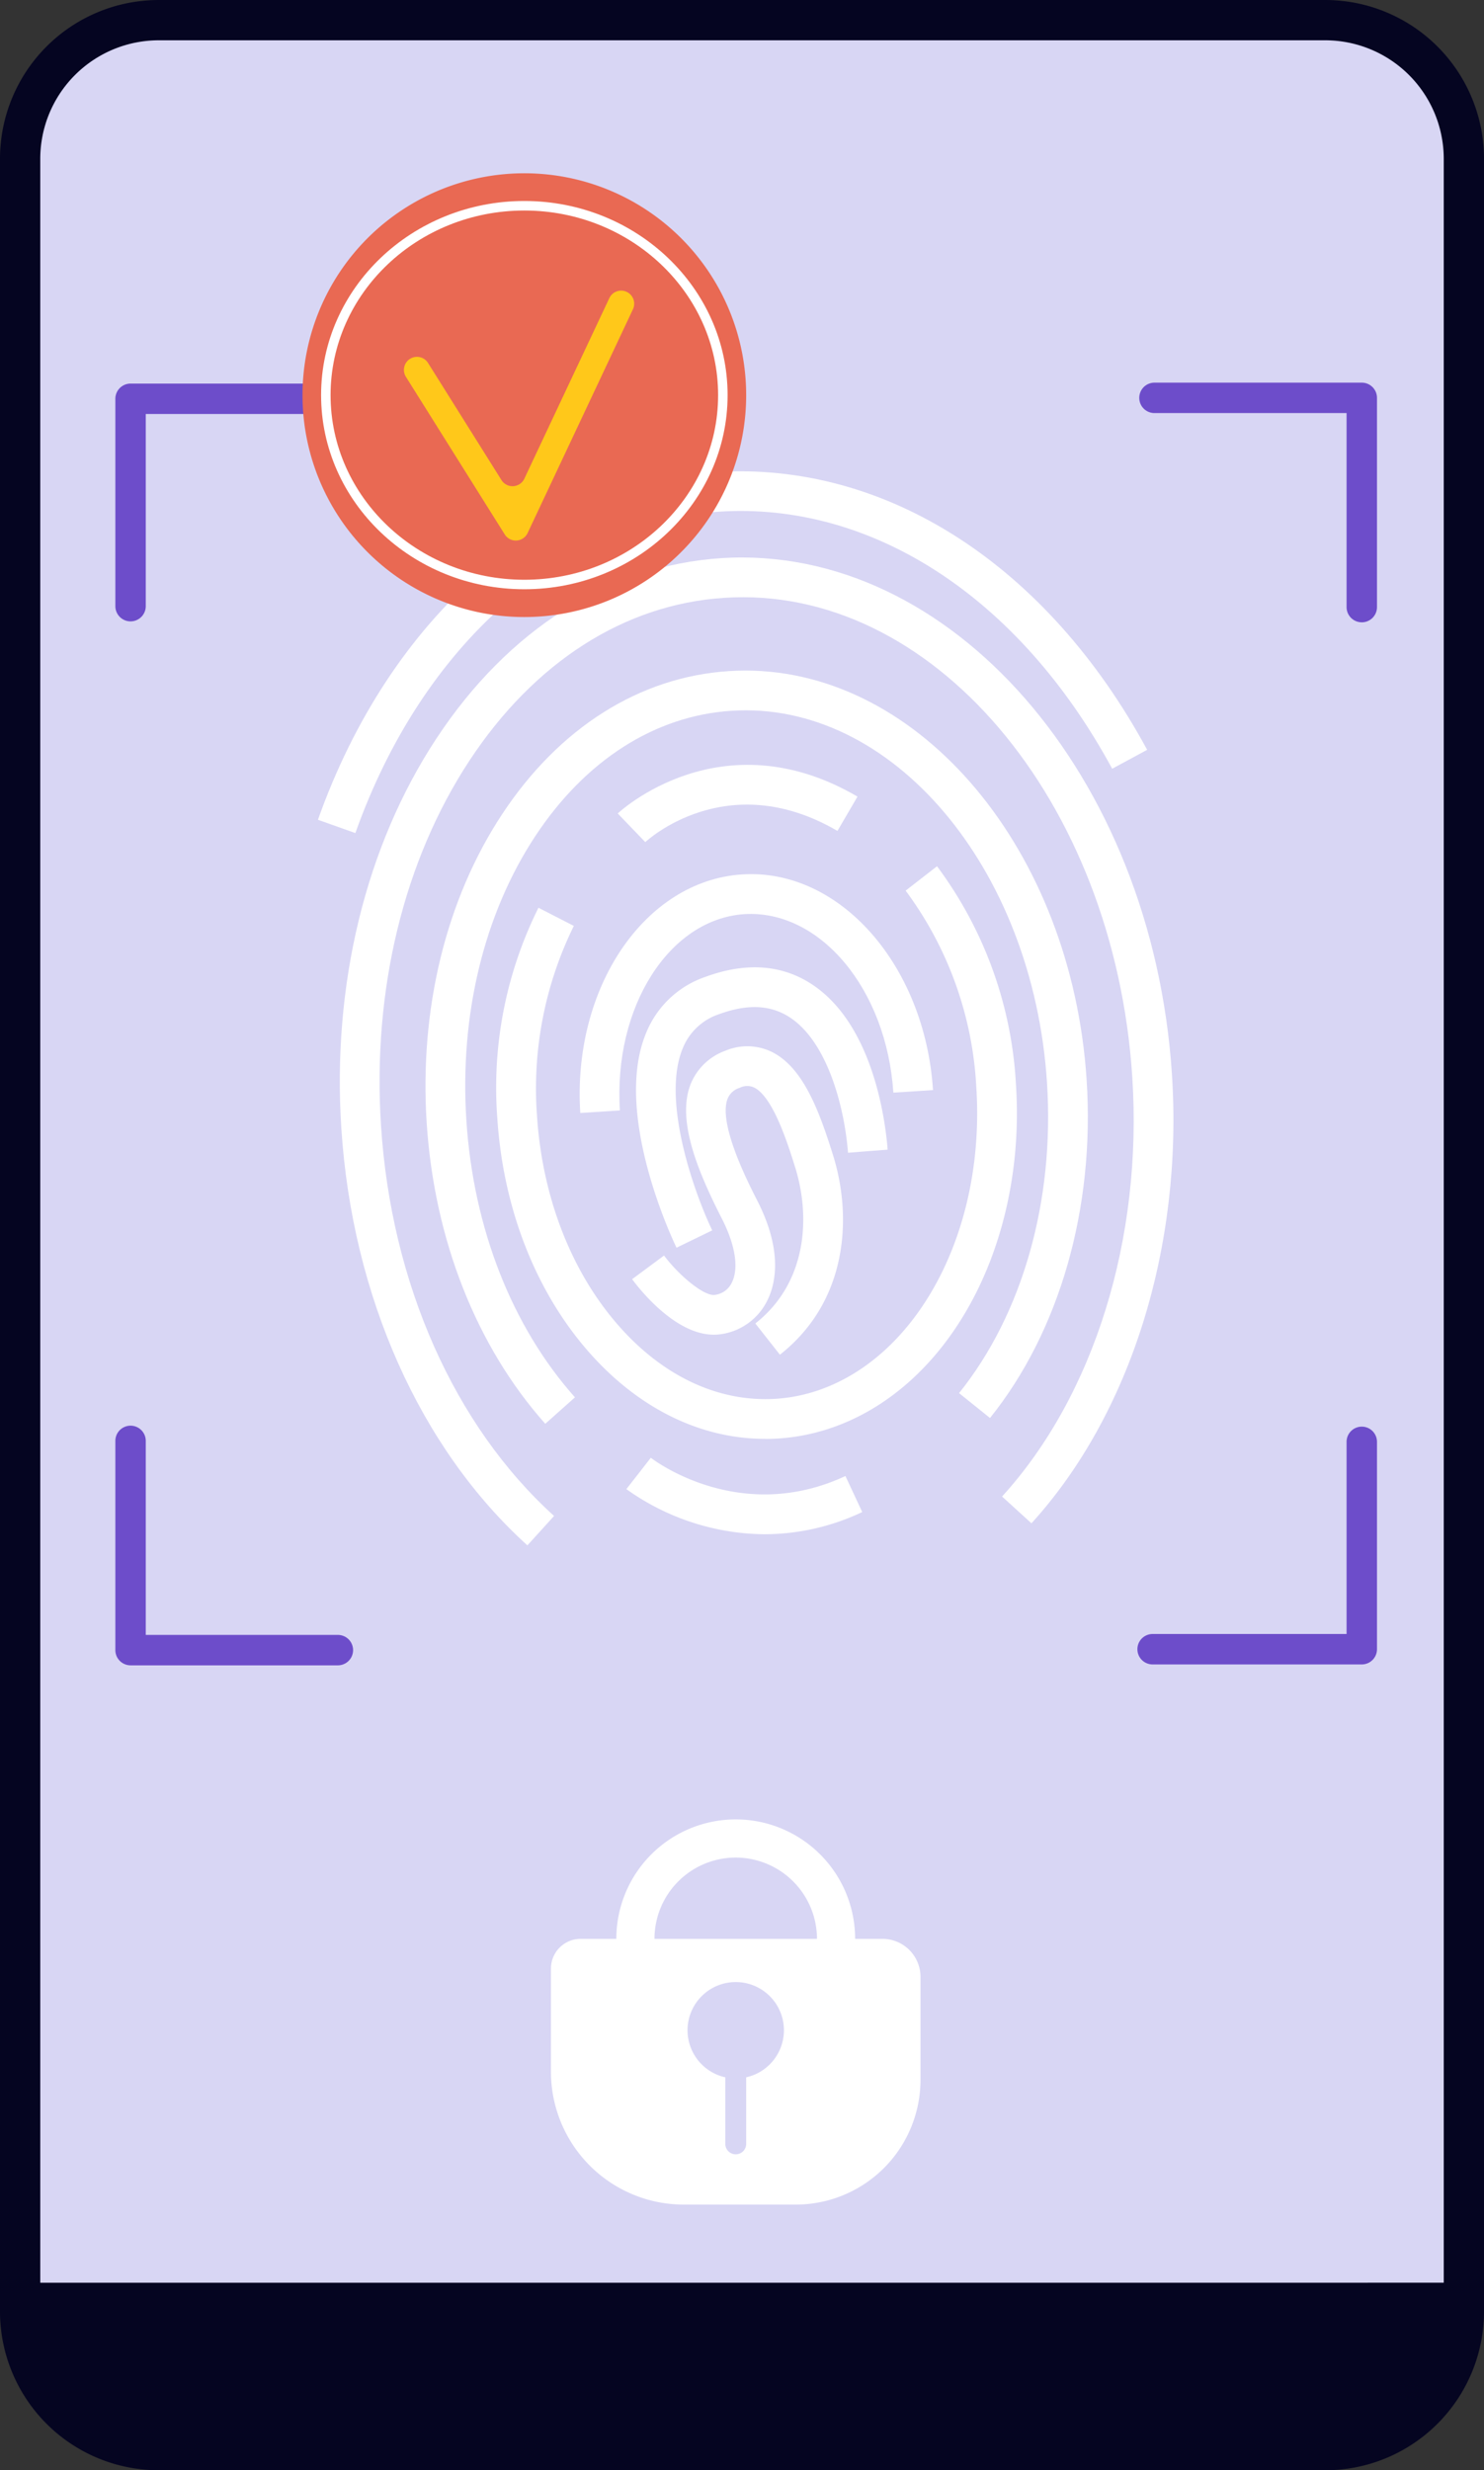 <svg xmlns="http://www.w3.org/2000/svg" xmlns:xlink="http://www.w3.org/1999/xlink" width="164.393" height="273.579" viewBox="0 0 164.393 273.579">
  <rect x="0" y="0" width="164.393" height="273.579" fill="#333333" stroke="none"/>
  <defs>
    <clipPath id="clip-path">
      <rect id="Rectangle_2690" data-name="Rectangle 2690" width="139.758" height="26.541" fill="#522abf"/>
    </clipPath>
  </defs>
  <g id="Group_1782" data-name="Group 1782" transform="translate(-1331.802 -3166.866)">
    <path id="Path_22063" data-name="Path 22063" d="M924.634,492.153H797.623a18.456,18.456,0,0,0-18.456,18.456V734.7a26.569,26.569,0,0,0,26.569,26.569h113.8a19.56,19.56,0,0,0,19.56-19.56V506.619a14.466,14.466,0,0,0-14.466-14.466" transform="translate(554.864 2676.943)" fill="#d8d6f4"/>
    <path id="Path_22064" data-name="Path 22064" d="M916.955,756.717H787.747a17.592,17.592,0,0,1-17.592-17.592V500.731a17.593,17.593,0,0,1,17.593-17.593H916.956a17.593,17.593,0,0,1,17.593,17.593V739.124a17.593,17.593,0,0,1-17.593,17.593M787.747,487.6a13.132,13.132,0,0,0-13.132,13.132V739.124a13.133,13.133,0,0,0,13.133,13.133H916.956a13.133,13.133,0,0,0,13.133-13.133V500.731A13.133,13.133,0,0,0,916.955,487.6Z" transform="translate(561.647 2683.729)" fill="#050521"/>
    <path id="Path_22065" data-name="Path 22065" d="M926.677,1523.552H795.165a16,16,0,0,1-16-16v-2.541H939.1v6.116a12.423,12.423,0,0,1-12.423,12.423" transform="translate(554.864 1914.663)" fill="#050521"/>
    <g id="Group_1738" data-name="Group 1738" transform="translate(1344.581 3209.245)" opacity="0.8">
      <g id="Group_1737" data-name="Group 1737">
        <g id="Group_1736" data-name="Group 1736" clip-path="url(#clip-path)">
          <path id="Path_22066" data-name="Path 22066" d="M823.492,681.193a1.684,1.684,0,0,1-1.684-1.684V656.542a1.684,1.684,0,0,1,1.684-1.684h23.173a1.684,1.684,0,1,1,0,3.368H825.176v21.282a1.684,1.684,0,0,1-1.684,1.684" transform="translate(-821.808 -654.755)" fill="#522abf"/>
          <path id="Path_22067" data-name="Path 22067" d="M1304.926,680.982a1.684,1.684,0,0,1-1.684-1.684V657.809h-21.282a1.684,1.684,0,1,1,0-3.368h22.966a1.684,1.684,0,0,1,1.684,1.684V679.3a1.684,1.684,0,0,1-1.684,1.684" transform="translate(-1166.851 -654.441)" fill="#522abf"/>
        </g>
      </g>
    </g>
    <g id="Group_1741" data-name="Group 1741" transform="translate(1344.581 3324.762)" opacity="0.8">
      <g id="Group_1740" data-name="Group 1740">
        <g id="Group_1739" data-name="Group 1739" clip-path="url(#clip-path)">
          <path id="Path_22068" data-name="Path 22068" d="M1304.3,1148.114h-23.173a1.684,1.684,0,1,1,0-3.369h21.488v-21.282a1.684,1.684,0,1,1,3.368,0v22.967a1.684,1.684,0,0,1-1.684,1.684" transform="translate(-1166.224 -1121.676)" fill="#522abf"/>
          <path id="Path_22069" data-name="Path 22069" d="M846.458,1147.9H823.492a1.684,1.684,0,0,1-1.684-1.684v-23.173a1.684,1.684,0,1,1,3.368,0v21.488h21.282a1.684,1.684,0,0,1,0,3.369" transform="translate(-821.808 -1121.362)" fill="#522abf"/>
        </g>
      </g>
    </g>
    <path id="Path_22070" data-name="Path 22070" d="M943.1,842.113c-11.89-10.763-19.4-27.588-20.61-46.167-1.036-15.963,2.7-31.3,10.527-43.185,7.952-12.08,19.162-19.177,31.569-19.982,25.312-1.621,47.758,24.006,49.917,57.191,1.235,19.058-4.583,37.637-15.565,49.7l-3.255-2.967c10.194-11.191,15.587-28.554,14.426-46.444-2-30.759-22.284-54.63-45.238-53.082-11,.714-21,7.109-28.178,18.008-7.3,11.092-10.784,25.468-9.807,40.482,1.133,17.446,8.118,33.187,19.169,43.189Z" transform="translate(447.125 2495.901)" fill="#fff"/>
    <path id="Path_22071" data-name="Path 22071" d="M916.655,734.188l-4.147-1.474c7.993-22.508,24.883-37.261,44.075-38.508,18.825-1.2,36.692,10.274,47.784,30.762l-3.874,2.093c-10.25-18.931-26.573-29.606-43.626-28.463-17.406,1.131-32.816,14.767-40.212,35.59" transform="translate(454.513 2524.941)" fill="#fff"/>
    <path id="Path_22072" data-name="Path 22072" d="M1022.192,934.331c-7.208,0-14.13-3.421-19.64-9.743-5.819-6.678-9.38-15.823-10.027-25.749a44.642,44.642,0,0,1,4.557-23.328l3.917,2.011a40.791,40.791,0,0,0-4.08,21.03c.583,8.968,3.763,17.188,8.952,23.141,4.964,5.7,11.173,8.61,17.521,8.2,5.726-.372,11.119-3.5,15.183-8.809,5.085-6.643,7.641-16.007,7.01-25.689a39.956,39.956,0,0,0-7.83-21.78l3.476-2.7a44.422,44.422,0,0,1,8.748,24.2c.7,10.727-2.187,21.17-7.909,28.646-4.847,6.334-11.38,10.072-18.4,10.529q-.74.048-1.483.048" transform="translate(394.37 2391.888)" fill="#fff"/>
    <path id="Path_22073" data-name="Path 22073" d="M1029.783,900.907c-.9-13.864,7.132-25.716,17.9-26.418,10.793-.719,20.269,10.013,21.173,23.881l-4.394.284c-.743-11.445-8.1-20.27-16.492-19.77-8.351.542-14.538,10.3-13.8,21.739Z" transform="translate(366.303 2389.221)" fill="#fff"/>
    <path id="Path_22074" data-name="Path 22074" d="M973.939,866.736c-7.63-8.569-12.294-20.4-13.136-33.314-.819-12.622,2.14-24.754,8.335-34.162,6.32-9.6,15.241-15.24,25.126-15.882.614-.039,1.229-.061,1.841-.061,19.388,0,36.154,19.876,37.807,45.358.92,14.165-2.983,27.8-10.705,37.421l-3.43-2.756c7.039-8.77,10.593-21.3,9.743-34.382-1.549-23.863-17.255-42.365-34.973-41.185-8.47.549-16.19,5.49-21.733,13.908-5.67,8.614-8.374,19.786-7.615,31.458.775,11.937,5.049,22.828,12.029,30.669Z" transform="translate(418.266 2457.813)" fill="#fff"/>
    <path id="Path_22075" data-name="Path 22075" d="M1065.95,1144.195a26.69,26.69,0,0,1-15.33-5l2.713-3.469-1.356,1.736,1.35-1.739c.4.306,9.889,7.467,21.56,2.022l1.861,3.99a25.332,25.332,0,0,1-10.8,2.457" transform="translate(350.569 2192.589)" fill="#fff"/>
    <path id="Path_22076" data-name="Path 22076" d="M1049.8,834.084l-3.053-3.173c.114-.111,11.427-10.711,26.559-1.868l-2.219,3.8c-12.3-7.18-21.2,1.158-21.288,1.24" transform="translate(353.486 2426.047)" fill="#fff"/>
    <path id="Path_22077" data-name="Path 22077" d="M1069.567,985.682l-2.722-3.46c5.806-4.568,6.091-11.915,4.419-17.267-.794-2.55-2.449-7.855-4.572-8.872a1.8,1.8,0,0,0-1.571.039,2.084,2.084,0,0,0-1.358,1.235c-1.041,2.752,2.235,9.177,3.31,11.287,2.972,5.83,1.911,9.521,1.013,11.2a6.769,6.769,0,0,1-5.226,3.587c-4.536.523-8.838-5-9.664-6.112l3.536-2.622c1.63,2.186,4.411,4.513,5.608,4.362a2.393,2.393,0,0,0,1.864-1.29c.838-1.573.456-4.169-1.052-7.129-2.589-5.078-5.032-10.813-3.505-14.844a6.519,6.519,0,0,1,3.861-3.774,6.239,6.239,0,0,1,5.085.088c3.556,1.7,5.346,6.629,6.877,11.53,2.1,6.753,1.659,16.09-5.9,22.039" transform="translate(348.631 2331.217)" fill="#fff"/>
    <path id="Path_22078" data-name="Path 22078" d="M1059.432,947.219c-.29-.6-7.047-14.678-3.417-23.659a10.874,10.874,0,0,1,6.631-6.343c4.441-1.625,8.369-1.365,11.673.759,6.9,4.427,8.252,15.188,8.5,18.382l-4.389.343c-.415-5.273-2.364-12.371-6.494-15.021-2.117-1.363-4.661-1.469-7.784-.327a6.554,6.554,0,0,0-4.058,3.852c-2.407,5.944,1.56,16.519,3.294,20.091Z" transform="translate(347.313 2357.83)" fill="#fff"/>
    <path id="Path_22106" data-name="Path 22106" d="M954.757,585.271A24.574,24.574,0,1,1,930.183,560.7a24.574,24.574,0,0,1,24.573,24.574" transform="translate(459.704 2625.356)" fill="#e96953"/>
    <path id="Path_22107" data-name="Path 22107" d="M936.441,616.125c-12.416,0-22.516-9.644-22.516-21.5s10.1-21.5,22.516-21.5,22.516,9.644,22.516,21.5-10.1,21.5-22.516,21.5m0-41.944c-11.836,0-21.465,9.172-21.465,20.446s9.629,20.446,21.465,20.446,21.465-9.172,21.465-20.446-9.629-20.446-21.465-20.446" transform="translate(453.446 2616)" fill="#fff"/>
    <path id="Path_22108" data-name="Path 22108" d="M962.253,640.178,951.328,622.76a1.446,1.446,0,1,1,2.449-1.536l8.113,12.935a1.446,1.446,0,0,0,2.533-.152l9.426-20.021a1.446,1.446,0,0,1,2.616,1.232l-11.68,24.808a1.446,1.446,0,0,1-2.533.152" transform="translate(425.463 2585.876)" fill="#ffc81a"/>
    <path id="Path_22109" data-name="Path 22109" d="M1043.966,1380.506h-12.4a14.715,14.715,0,0,1-14.715-14.716v-11.424a3.291,3.291,0,0,1,3.291-3.291h33.432a4.216,4.216,0,0,1,4.216,4.216v11.39a13.825,13.825,0,0,1-13.825,13.825" transform="translate(375.983 2030.517)" fill="#fff"/>
    <path id="Path_22110" data-name="Path 22110" d="M1059.353,1324.065a13.227,13.227,0,1,1,13.227-13.227,13.242,13.242,0,0,1-13.227,13.227m0-22.227a9,9,0,1,0,9,9,9.01,9.01,0,0,0-9-9" transform="translate(353.951 2070.753)" fill="#fff"/>
    <path id="Path_22111" data-name="Path 22111" d="M1088.69,1375.76a5.338,5.338,0,1,1-5.338-5.338,5.338,5.338,0,0,1,5.338,5.338" transform="translate(329.952 2015.955)" fill="#d8d6f4"/>
    <path id="Path_22112" data-name="Path 22112" d="M1096.072,1402.068h0a1.16,1.16,0,0,1,1.157,1.156v8.9a1.157,1.157,0,1,1-2.313,0v-8.9a1.16,1.16,0,0,1,1.156-1.156" transform="translate(317.233 1992.139)" fill="#d8d6f4"/>
  </g>
</svg>
